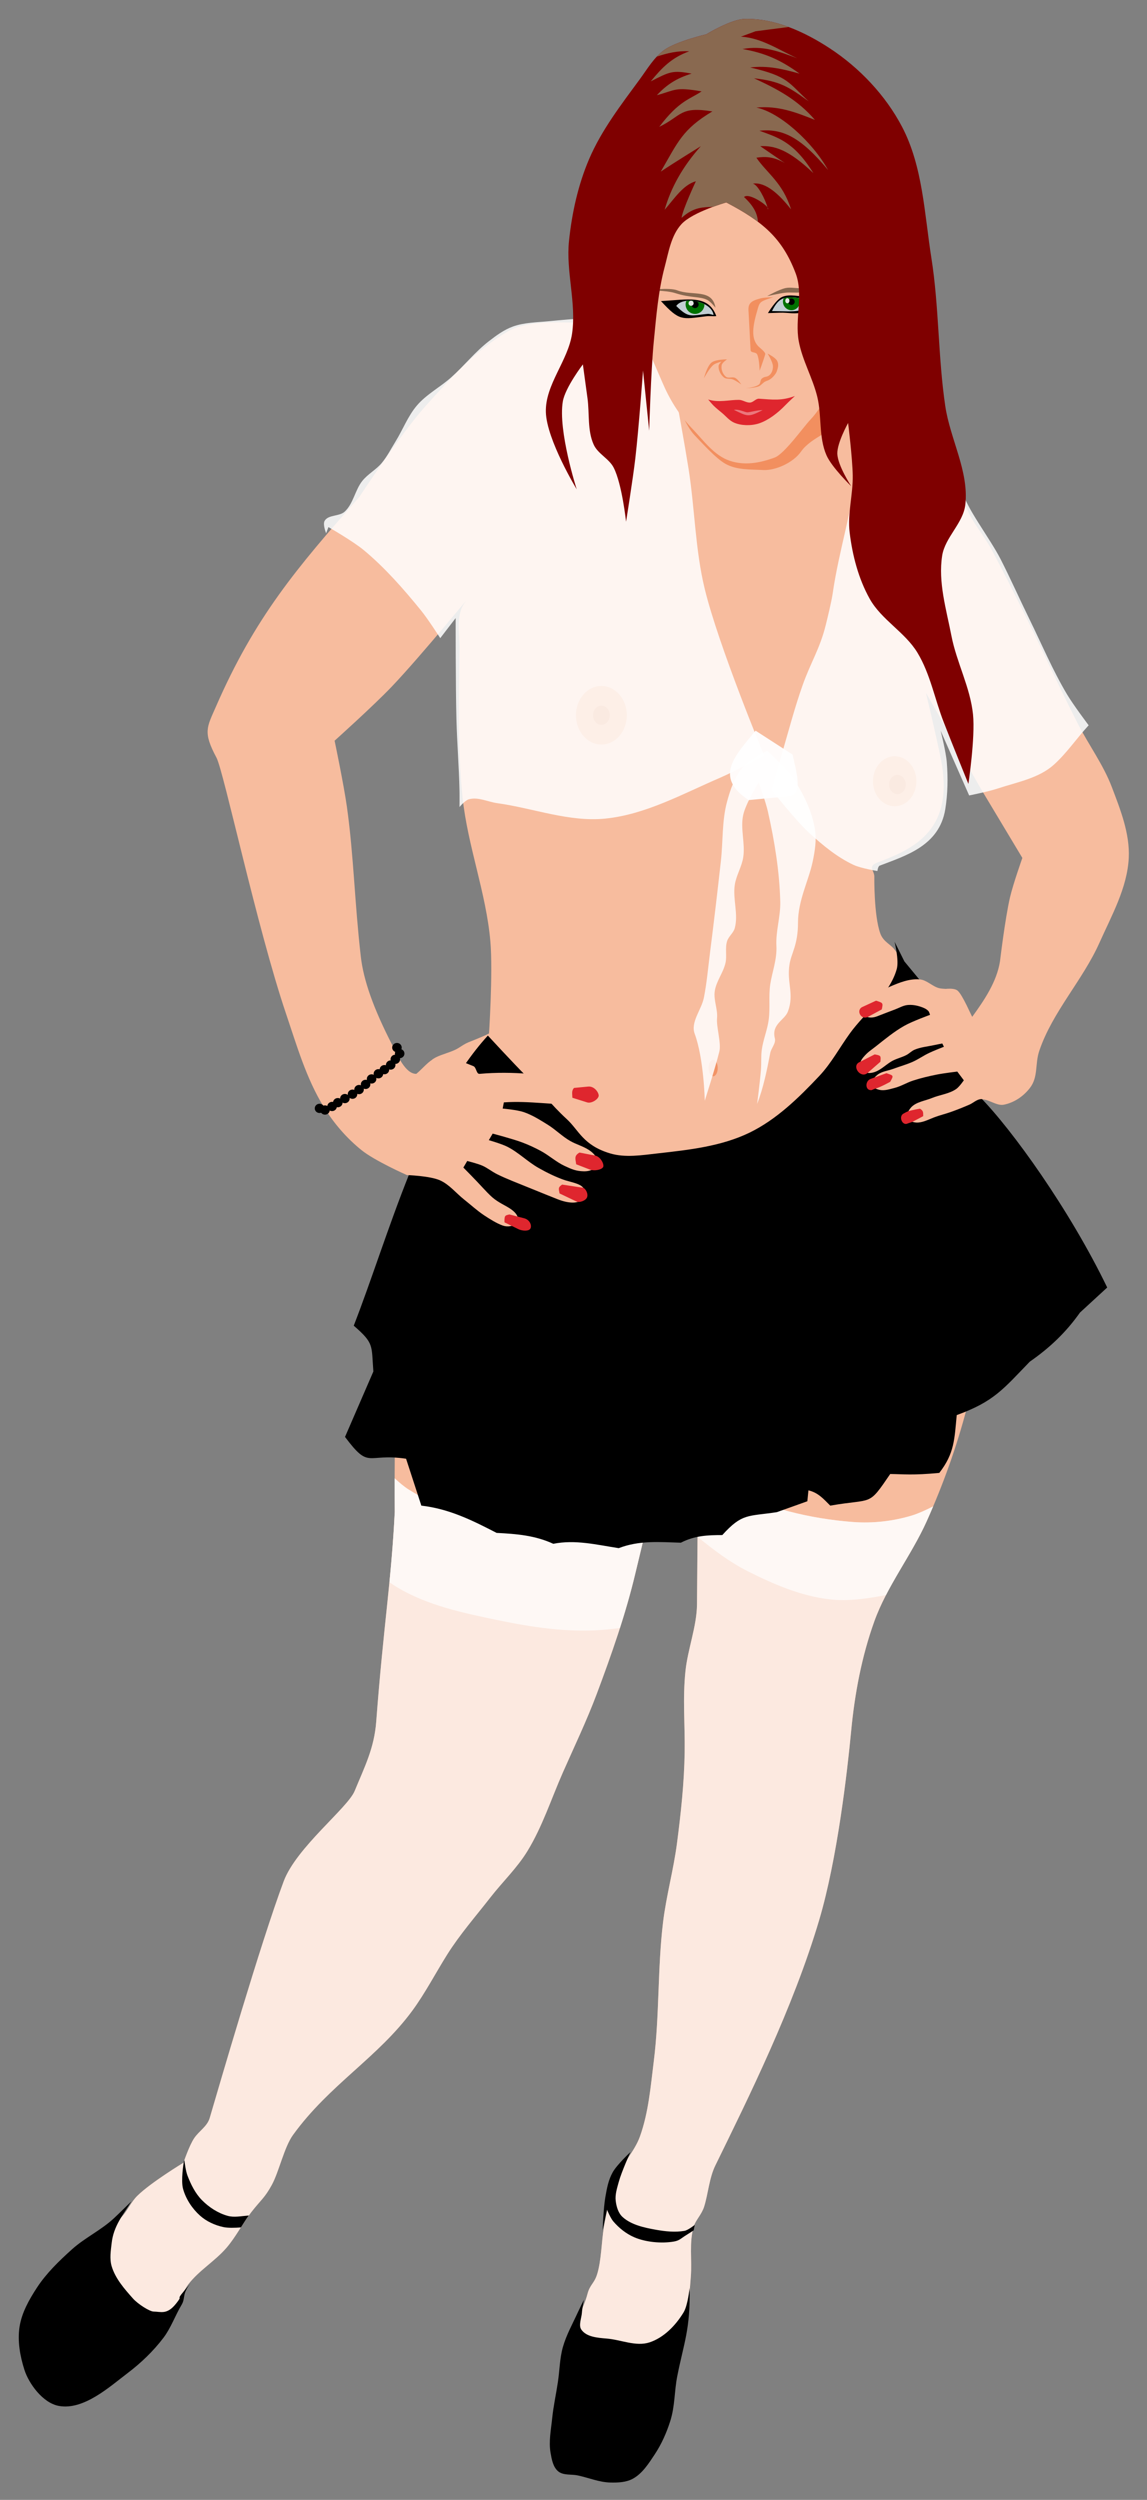 <?xml version="1.0" encoding="UTF-8" standalone="no"?>
<svg
   xmlns:dc="http://purl.org/dc/elements/1.1/"
   xmlns:cc="http://creativecommons.org/ns#"
   xmlns:rdf="http://www.w3.org/1999/02/22-rdf-syntax-ns#"
   xmlns:svg="http://www.w3.org/2000/svg"
   xmlns="http://www.w3.org/2000/svg"
   xmlns:xlink="http://www.w3.org/1999/xlink"
   xmlns:sodipodi="http://sodipodi.sourceforge.net/DTD/sodipodi-0.dtd"
   xmlns:inkscape="http://www.inkscape.org/namespaces/inkscape"
   width="367.127"
   height="800"
   id="svg2"
   version="1.1"
   inkscape:version="0.48+devel r12862"
   sodipodi:docname="schoolgirl_teenager_dress_code_limit.svg">
  <rect width="100%" height="100%" fill="#808080" stroke="none"/>
  <title
     id="title4136">teenager schoolgirl dresscode limit</title>
  <sodipodi:namedview
     pagecolor="#ffffff"
     bordercolor="#666666"
     borderopacity="1"
     objecttolerance="10"
     gridtolerance="10"
     guidetolerance="10"
     inkscape:pageopacity="0"
     inkscape:pageshadow="2"
     inkscape:window-width="1212"
     inkscape:window-height="999"
     id="namedview82"
     showgrid="false"
     fit-margin-top="6"
     fit-margin-left="6"
     fit-margin-right="6"
     fit-margin-bottom="6"
     inkscape:zoom="0.18851562"
     inkscape:cx="251.33393"
     inkscape:cy="455.44927"
     inkscape:window-x="0"
     inkscape:window-y="0"
     inkscape:window-maximized="0"
     inkscape:current-layer="svg2" />
  <defs
     id="defs4">
    <linearGradient
       id="linearGradient4236">
      <stop
         stop-color="#879dab"
         id="stop4238"
         offset="0" />
      <stop
         stop-color="#ffffff"
         id="stop4240"
         offset="1" />
    </linearGradient>
    <radialGradient
       gradientUnits="userSpaceOnUse"
       gradientTransform="matrix(1,0,0,1.618,0,-68.54)"
       r="303.046"
       fy="110.9"
       fx="355.574"
       cy="110.9"
       cx="355.574"
       id="radialGradient4242"
       xlink:href="#linearGradient4236" />
  </defs>
  <g
     id="g11"
     transform="matrix(0.691,0,0,0.691,-5.786,-70.59)">
    <title
       id="title13">Layer 1</title>
    <path
       id="path3837"
       d="m 210.333,591.804 c 2.926,-1.439 6.177,-2.14 9.107,-3.571 1.679,-0.82 3.152,-2.02 4.821,-2.857 1.383,-0.694 2.864,-1.174 4.286,-1.786 2.154,-0.927 4.366,-1.742 6.429,-2.857 1.932,-1.044 5.536,-3.571 5.536,-3.571 0,0 0.579,3.264 0.179,4.821 -0.519,2.017 -1.576,4.071 -3.214,5.357 -1.422,1.116 -4.221,1.974 -5.536,3.214 -2.219,2.094 -2.857,6.964 -2.857,6.964 l -11.071,5.357 -9.464,-10 c 0,0 1.163,-0.765 1.786,-1.071 z"
       inkscape:connector-curvature="0"
       style="fill:#f7bc9e" />
    <path
       id="path3833"
       d="m 90.511,1169.483 c -4.133,6.687 -7.998,13.742 -13.571,19.286 -9.46,9.409 -19.876,19.777 -32.857,22.857 -3.276,0.777 -7.103,0.287 -10,-1.429 -2.049,-1.213 -3.086,-6.344 -3.929,-8.571 -4.226,-11.17 -9.184,-22.513 -3.214,-32.857 6.961,-12.063 18.464,-20.148 27.857,-30 3.369,-3.534 7.181,-6.649 10.357,-10.357 2.494,-2.912 4.062,-6.588 6.786,-9.286 6.243,-6.185 21.429,-15.357 21.429,-15.357 0,0 2.656,-7.994 5,-11.428 2.278,-3.337 6.004,-5.409 7.143,-9.286 4.24,-14.433 23.644,-81.251 34.286,-109.643 5.852,-15.612 29.604,-33.911 32.857,-41.786 4.697,-11.369 9.072,-19.877 10,-32.143 3.395,-44.889 6.963,-64.676 8.571,-97.143 -0.692,-90.773 5.22,-178.833 43.571,-220 0,0 2.005,-29.578 0.714,-44.286 -1.972,-22.467 -10.473,-44.001 -12.857,-66.429 -2.442,-22.971 -1.652,-46.187 -1.429,-69.286 0.058,-5.957 -1.217,-12.222 0.714,-17.857 1.328,-3.875 7.143,-10 7.143,-10 0,0 -25.422,31.172 -39.286,45.714 -8.368,8.777 -26.429,25 -26.429,25 0,0 4.279,20.4 5.714,30.714 3.196,22.973 3.517,43.975 6.429,69.286 1.234,10.725 5.665,23.664 14.582,40.959 2.335,4.529 6.038,13.433 11.133,13.326 3.718,-0.078 8.571,-7.143 8.571,-7.143 l -12.946,54.018 c 0,0 -14.763,-6.52 -20.982,-11.518 -6.905,-5.549 -12.856,-12.456 -17.5,-20 -8.147,-13.234 -12.519,-28.493 -17.5,-43.214 -13.413,-39.641 -28.891,-112.348 -32.204,-118.546 -6.363,-11.906 -4.452,-14.064 -0.296,-23.597 18.068,-41.438 37.387,-64.23 66.429,-97.143 0,0 19.095,-29.214 30.714,-42.143 11.492,-12.788 23.325,-26.045 38.214,-34.643 3.032,-1.751 6.548,-2.628 10,-3.214 9.158,-1.556 18.569,-0.595 27.857,-0.714 13.213,-0.169 39.643,0 39.643,0 0,0 60.383,12.437 87.857,25.714 10.766,5.203 20.919,12.172 29.286,20.714 6.838,6.983 10.35,12.798 13.214,22.143 1.116,3.642 2.249,9.886 3.214,13.571 2.215,8.456 8.719,15.157 12.857,22.857 4.94,9.192 9.622,18.522 14.286,27.857 8.757,17.528 16.795,35.412 25.714,52.857 5.043,9.864 11.774,18.932 15.714,29.286 4.005,10.525 8.408,21.61 7.857,32.857 -0.678,13.838 -7.916,26.638 -13.571,39.286 -7.788,17.417 -21.716,31.936 -27.857,50 -2.092,6.153 -0.39,12.13 -4.372,17.265 -3.008,3.879 -7.245,6.763 -12.056,7.735 -3.501,0.707 -7.28,-2.923 -11.219,-2.525 -4.807,-29.872 -5.828,-21.745 -18.074,-50.772 0,0 5.806,-1.21 7.83,0.445 2.364,1.932 6.568,12.055 6.82,12.139 5.646,-7.774 11.377,-16.266 12.857,-25.714 0,0 2.366,-19.904 4.643,-29.643 1.449,-6.196 5.714,-18.214 5.714,-18.214 l -19.286,-32.143 -25.357,-44.286 c 0,0 4.745,19.952 6.786,30 6.69,32.943 -11.319,41.846 -29.286,48.571 -4.613,1.727 -1.429,3.784 -1.429,6.429 0,0 -0.25,18.104 2.778,26.429 1.472,4.047 5.014,5.009 6.97,7.936 10.891,16.304 21.477,25.944 30.26,52.525 22.54,68.215 14.81,143.789 -15.722,211.681 -7.163,15.929 -18.378,29.993 -24.286,46.429 -5.845,16.259 -9.075,33.514 -10.714,50.714 -1.791,18.796 -6.408,59.195 -14.834,87.605 -12.029,40.56 -32.696,82.196 -48.102,113.694 -2.823,5.772 -3.329,13.13 -5.185,19.037 -1.135,3.61 -3.882,6.204 -4.736,8.95 -2.338,7.516 -0.785,15.726 -1.429,23.571 -0.567,6.918 -0.957,13.875 -2.143,20.714 -2.051,11.835 -5.859,23.299 -8.571,35 -1.761,7.598 -3.447,9.121 -6.515,16.291 -3.496,8.17 -7.859,15.174 -23.377,15.361 -2.842,0.034 -7.251,-2.384 -10.158,-1.616 -4.854,1.282 -11.692,-0.211 -12.092,-4.372 -0.966,-10.059 2.423,-22.428 5,-31.378 2.122,-7.368 1.724,-16.776 3.434,-24.25 1.593,-6.963 4.756,-10.983 6.566,-17.893 1.108,-4.228 3.069,-4.743 4.408,-8.903 1.983,-6.157 2.103,-15.429 3.153,-21.811 1.266,-7.696 3.254,-15.561 6.01,-22.857 2.599,-6.88 8.232,-12.364 10.714,-19.286 4.005,-11.165 4.96,-23.229 6.429,-35 2.659,-21.311 1.702,-42.966 4.286,-64.286 1.484,-12.241 4.835,-24.201 6.429,-36.429 1.822,-13.98 3.36,-28.047 3.571,-42.143 0.197,-13.113 -0.977,-24.726 0.383,-37.77 1.047,-10.053 5.239,-20.694 5.332,-30.801 0.519,-56.728 -0.11,-65.965 4.901,-120.55 0.256,-2.789 0.527,-5.697 0.813,-8.736 -1.722,-0.341 -4.127,1.879 -5.114,-1.136 -2.254,3.062 -3.654,1.659 -5.6,2.565 -5.406,41.248 -15.657,80.269 -23.571,113.571 -4.509,18.974 -11.011,37.454 -17.857,55.714 -4.643,12.383 -10.377,24.329 -15.714,36.429 -5.376,12.187 -9.475,25.067 -16.429,36.429 -4.775,7.802 -11.525,14.209 -17.143,21.429 -6.785,8.719 -14.121,17.075 -20,26.429 -5.27,8.385 -10.238,17.939 -16.097,25.924 -16.035,21.855 -38.482,34.329 -55.332,57.648 -4.061,5.62 -6.459,16.93 -9.755,23.03 -3.29,6.089 -5.287,7.216 -9.531,12.684 -4.09,5.27 -7.096,11.356 -11.429,16.429 -5.358,6.275 -12.864,10.573 -17.857,17.143 -2.127,2.799 -3.152,6.295 -5,9.286 z"
       inkscape:connector-curvature="0"
       style="fill:#f7bc9e" />
    <path
       id="path4224"
       d="m 321.94,288.054 c 0,0 3.587,10.902 8.214,15.714 3.563,3.706 9.799,10.704 14.286,13.214 5.195,2.906 11.556,2.536 17.5,2.857 5.433,0.293 13.774,-3.256 17.5,-8.571 4.768,-6.802 15.756,-9.689 21.071,-16.071 7.086,-8.508 5.899,-8.215 5.714,-19.286 -0.204,-12.196 -1.639,-27.874 -11.786,-34.643 -19.453,-12.978 -50.852,-8.78 -70,4.643 -12.352,8.659 -3.214,30 -3.214,30"
       inkscape:connector-curvature="0"
       style="fill:#f28f5f" />
    <path
       id="path3839"
       d="m 191.172,786.786 c -0.008,5.168 0.023,10.369 0.062,15.562 -1.608,32.467 -5.199,52.236 -8.594,97.125 -0.928,12.266 -5.303,20.788 -10,32.156 -3.254,7.875 -26.992,26.169 -32.844,41.781 -10.642,28.392 -30.041,95.223 -34.281,109.656 -1.139,3.877 -4.878,5.944 -7.156,9.281 -2.344,3.434 -5,11.406 -5,11.406 0,0 -15.164,9.19 -21.406,15.375 -2.723,2.698 -4.319,6.37 -6.812,9.281 -3.176,3.708 -6.975,6.81 -10.344,10.344 -9.393,9.852 -20.882,17.937 -27.844,30 -5.969,10.344 -1.038,21.705 3.188,32.875 0.842,2.227 1.889,7.349 3.938,8.562 2.897,1.716 6.724,2.215 10,1.438 12.981,-3.08 23.415,-13.466 32.875,-22.875 5.573,-5.543 9.43,-12.594 13.562,-19.281 1.848,-2.99 2.873,-6.482 5,-9.281 4.993,-6.569 12.485,-10.85 17.844,-17.125 4.332,-5.073 7.347,-11.168 11.438,-16.438 4.244,-5.467 6.241,-6.598 9.531,-12.688 3.296,-6.1 5.689,-17.411 9.75,-23.031 16.849,-23.319 39.308,-35.802 55.344,-57.656 5.858,-7.984 10.824,-17.522 16.094,-25.906 5.879,-9.354 13.215,-17.719 20,-26.437 5.618,-7.219 12.35,-13.635 17.125,-21.438 6.953,-11.362 11.061,-24.219 16.438,-36.406 5.338,-12.099 11.076,-24.055 15.719,-36.438 6.847,-18.261 13.335,-36.745 17.844,-55.719 1.45,-6.103 3.031,-12.597 4.594,-19.062 -3.464,0.79 -7.085,1.516 -9.75,1.75 -16.282,1.427 -32.997,1.294 -49,-2.031 -17.847,-3.708 -35.564,-9.992 -51,-19.688 -1.896,-1.191 -4.123,-3.078 -6.312,-5.094 z"
       inkscape:connector-curvature="0"
       style="opacity:0.676;fill:#ffffff" />
    <path
       id="path3841"
       d="m 191.172,786.786 c -0.008,5.168 0.023,10.369 0.062,15.562 -0.592,11.959 -1.447,22.19 -2.469,32.594 1.251,0.872 2.471,1.665 3.656,2.375 13.974,8.375 30.518,11.842 46.469,15.156 15.73,3.268 31.977,5.735 48,4.562 2.869,-0.21 5.76,-0.522 8.656,-0.938 2.664,-8.315 5.077,-16.701 7.094,-25.188 1.45,-6.103 3.031,-12.597 4.594,-19.062 -3.464,0.79 -7.085,1.516 -9.75,1.75 -16.282,1.427 -32.997,1.294 -49,-2.031 -17.847,-3.708 -35.564,-9.992 -51,-19.688 -1.896,-1.191 -4.123,-3.078 -6.312,-5.094 z"
       inkscape:connector-curvature="0"
       style="opacity:0.676;fill:#ffffff" />
    <path
       id="path3849"
       d="m 69.195,1121.684 c 0,0 -5.719,5.636 -8.081,7.829 -5.91,5.487 -13.456,8.995 -19.445,14.395 -5.93,5.346 -11.791,10.997 -16.162,17.678 -3.632,5.55 -7.074,11.627 -8.081,18.183 -1.016,6.616 0.237,13.574 2.273,19.951 1.959,6.138 8.356,15.276 15.91,16.668 11.553,2.128 23.584,-8.916 31.82,-15.152 6.217,-4.707 11.961,-10.198 16.668,-16.415 3.479,-4.596 5.372,-10.207 8.334,-15.152 2.063,-3.445 0.017,-4.96 4.293,-10.101 -9.107,10.36 -2.448,3.989 -6.819,9.47 -4.234,5.31 -7.064,3.662 -10.354,3.662 -1.806,0 -7.236,-3.414 -9.596,-6.061 -3.962,-4.444 -8.135,-9.198 -9.849,-14.9 -1.042,-3.466 -0.416,-7.263 0,-10.859 0.908,-7.849 5.171,-12.825 9.091,-19.193 z"
       inkscape:connector-curvature="0"
       style="fill:#000000" />
    <path
       id="path3851"
       d="m 93.766,1102.567 c -0.139,0.393 -0.187,0.503 -0.25,0.688 l -0.062,0.5 c 0,0 -1.366,8.232 -0.281,12.125 1.31,4.702 4.208,9.118 7.844,12.375 3,2.688 6.903,4.475 10.844,5.312 2.126,0.452 5.288,0.361 8.094,0.156 1.194,-1.867 2.364,-3.739 3.656,-5.531 -0.155,0.015 -0.359,0.052 -0.5,0.063 -3.064,0.232 -6.255,0.936 -9.219,0.125 -4.519,-1.237 -8.714,-3.974 -12,-7.312 -3.084,-3.133 -5.119,-7.268 -6.688,-11.375 -0.791,-2.071 -1.299,-6.018 -1.438,-7.125 z"
       inkscape:connector-curvature="0"
       style="fill:#000000" />
    <path
       id="path3858"
       d="m 332.078,781.911 c -0.613,16.958 -0.573,33.631 -0.844,63.281 -0.092,10.107 -4.296,20.76 -5.344,30.812 -1.359,13.044 -0.178,24.637 -0.375,37.75 -0.212,14.096 -1.74,28.177 -3.562,42.156 -1.594,12.227 -4.954,24.197 -6.438,36.438 -2.584,21.32 -1.623,42.97 -4.281,64.281 -1.468,11.771 -2.433,23.835 -6.438,35 -2.483,6.922 -8.12,12.402 -10.719,19.281 -2.756,7.296 -4.734,15.148 -6,22.844 -1.05,6.382 -1.174,15.656 -3.156,21.812 -1.34,4.16 -3.299,4.678 -4.406,8.906 -1.81,6.91 -4.97,10.943 -6.562,17.906 -1.71,7.474 -1.316,16.882 -3.438,24.25 -2.577,8.95 -5.966,21.316 -5,31.375 0.4,4.161 7.24,5.657 12.094,4.375 2.907,-0.768 7.315,1.659 10.156,1.625 15.518,-0.186 19.879,-7.205 23.375,-15.375 3.068,-7.17 4.739,-8.683 6.5,-16.281 2.712,-11.701 6.542,-23.165 8.594,-35 1.186,-6.84 1.558,-13.8 2.125,-20.719 0.643,-7.845 -0.9,-16.046 1.438,-23.562 0.854,-2.746 3.615,-5.359 4.75,-8.969 1.857,-5.908 2.333,-13.26 5.156,-19.031 15.407,-31.498 36.096,-73.127 48.125,-113.688 8.426,-28.41 13.021,-68.829 14.812,-87.625 1.639,-17.2 4.874,-34.428 10.719,-50.688 5.908,-16.436 17.118,-30.509 24.281,-46.438 1.014,-2.255 2.005,-4.541 2.969,-6.812 -3.496,1.754 -6.958,3.331 -9.781,4.188 -8.753,2.655 -18.16,3.719 -27.281,3.031 -20.158,-1.52 -40.538,-6.598 -58.594,-15.688 -3.824,-1.925 -8.845,-5.944 -12.875,-9.438 z"
       inkscape:connector-curvature="0"
       style="opacity:0.676;fill:#ffffff" />
    <path
       id="path3860"
       d="m 332.078,781.911 c -0.35,9.673 -0.49,20.052 -0.594,32 7.261,5.888 14.765,11.633 23.094,15.844 12.068,6.102 24.934,11.637 38.375,13.125 8.59,0.951 17.226,-0.399 25.812,-2 5.962,-11.546 13.54,-22.388 18.875,-34.25 1.014,-2.255 2.005,-4.541 2.969,-6.812 -3.496,1.754 -6.958,3.331 -9.781,4.188 -8.753,2.655 -18.16,3.719 -27.281,3.031 -20.158,-1.52 -40.538,-6.598 -58.594,-15.688 -3.824,-1.925 -8.845,-5.944 -12.875,-9.438 z"
       inkscape:connector-curvature="0"
       style="opacity:0.676;fill:#ffffff" />
    <path
       id="path3868"
       d="m 276.024,1173.075 c -2.435,5.334 -5.362,10.516 -6.945,16.163 -1.457,5.198 -1.473,10.697 -2.273,16.036 -0.84,5.605 -2.075,11.156 -2.652,16.794 -0.544,5.324 -1.672,10.764 -0.758,16.036 0.529,3.05 1.154,6.609 3.536,8.586 2.382,1.977 6.064,1.248 9.091,1.894 5.014,1.07 9.901,3.16 15.026,3.283 3.542,0.085 7.376,-0.06 10.48,-1.768 4.413,-2.427 7.322,-7.038 10.102,-11.238 3.128,-4.726 5.489,-10.001 7.197,-15.405 2.255,-7.133 1.836,-13.622 3.283,-20.961 2.992,-15.177 6.105,-21.615 5.682,-40.785 0,0 -0.758,8.028 -2.778,11.364 -3.63,5.995 -9.123,11.709 -15.784,13.89 -6.305,2.064 -13.211,-1.236 -19.824,-1.768 -4.575,-0.368 -9.47,-0.814 -11.774,-4.173 -1.358,-1.98 0.137,-5.426 0.283,-7.822 0.123,-2.02 0.947,-5.998 0.947,-5.998 0,0 -1.938,3.894 -2.841,5.872 z"
       inkscape:connector-curvature="0"
       style="fill:#000000" />
    <path
       id="path3870"
       d="m 300.394,1098.829 c 0,0 -6.225,5.813 -8.207,9.344 -2.029,3.615 -2.69,7.408 -3.409,11.491 -0.894,5.074 -1.263,15.405 -1.263,15.405 l 2.02,-9.596 c 0,0 1.574,3.866 2.904,5.43 2.608,3.064 5.91,5.71 9.596,7.324 5.363,2.348 12.796,3.033 18.562,2.02 2.581,-0.453 3.316,-1.543 5.556,-2.904 1.197,-0.728 3.536,-2.273 3.536,-2.273 l 0.505,-2.525 c 0,0 -3.103,2.489 -4.798,2.778 -4.318,0.736 -8.819,0.264 -13.132,-0.505 -5.359,-0.956 -11.519,-2.255 -15.531,-5.935 -1.988,-1.823 -2.83,-4.773 -3.157,-7.45 -0.356,-2.919 0.618,-5.875 1.389,-8.713 1.304,-4.797 5.43,-13.89 5.43,-13.89 z"
       inkscape:connector-curvature="0"
       style="fill:#000000" />
    <path
       id="path3872"
       d="m 437.516,562.567 c -18.513,26.19 -70.388,94.562 -108.719,96.469 -40.213,2.001 -85.435,-54.418 -98.312,-71.688 -4.045,5.043 -7.686,10.653 -10.969,16.781 13.82,28.807 54.957,75.487 107.281,113 0.009,-0.003 0.022,0.002 0.031,0 1.645,-0.433 2.989,0.388 5,-2.344 0.987,3.016 3.403,0.784 5.125,1.125 -0.013,0.141 -0.018,0.266 -0.031,0.406 75.721,-65.68 96.945,-107.221 110.344,-136.844 -3.107,-6.599 -6.382,-11.977 -9.75,-16.906 z"
       inkscape:connector-curvature="0"
       style="fill:#f2f2f2" />
    <path
       d="m 340.825,596.804 c 0,2.106 -0.95,3.814 -2.122,3.814 -1.172,0 -2.122,-1.707 -2.122,-3.814 0,-2.106 0.95,-3.814 2.122,-3.814 1.172,0 2.122,1.707 2.122,3.814 z"
       id="path3927"
       inkscape:connector-curvature="0"
       style="fill:#f29365" />
    <path
       d="m 298.726,433.411 c 0,7.495 -5.277,13.571 -11.786,13.571 -6.509,0 -11.786,-6.076 -11.786,-13.571 0,-7.495 5.277,-13.571 11.786,-13.571 6.509,0 11.786,6.076 11.786,13.571 z"
       id="path3941"
       inkscape:connector-curvature="0"
       style="fill:#f28f5d" />
    <path
       id="path3943"
       d="m 290.807,433.411 c 0,2.46 -1.732,4.454 -3.868,4.454 -2.136,0 -3.868,-1.994 -3.868,-4.454 0,-2.46 1.732,-4.454 3.868,-4.454 2.136,0 3.868,1.994 3.868,4.454 z"
       inkscape:connector-curvature="0"
       style="fill:#dd6c33" />
    <path
       id="path3945"
       d="m 432.868,463.969 c 0,6.4 -4.505,11.588 -10.063,11.588 -5.558,0 -10.063,-5.188 -10.063,-11.588 0,-6.4 4.505,-11.588 10.063,-11.588 5.558,0 10.063,5.188 10.063,11.588 z"
       inkscape:connector-curvature="0"
       style="fill:#f28f5d" />
    <path
       d="m 427.936,465.484 c 0,2.46 -1.732,4.454 -3.868,4.454 -2.136,0 -3.868,-1.994 -3.868,-4.454 0,-2.46 1.732,-4.454 3.868,-4.454 2.136,0 3.868,1.994 3.868,4.454 z"
       id="path3947"
       inkscape:connector-curvature="0"
       style="fill:#dd6c33" />
    <path
       id="path3929"
       d="m 159.44,349.126 c 0,0 -1.646,-4.036 -0.714,-5.714 1.655,-2.98 6.77,-1.985 9.286,-4.286 4.054,-3.707 4.784,-9.995 8.214,-14.286 2.525,-3.159 6.326,-5.119 8.929,-8.214 2.55,-3.033 4.343,-6.631 6.429,-10 3.428,-5.538 5.749,-11.852 10,-16.786 4.418,-5.127 10.649,-8.368 15.714,-12.857 6.049,-5.361 11.101,-11.848 17.5,-16.786 3.427,-2.644 7.004,-5.306 11.071,-6.786 5.316,-1.934 11.156,-1.946 16.786,-2.5 12.217,-1.203 24.512,-2.057 36.786,-1.786 5.14,0.114 15.357,1.429 15.357,1.429 0,0 8.866,45.624 12.5,68.571 2.931,18.508 3.08,37.504 7.5,55.714 6.439,26.529 27.5,77.143 27.5,77.143 0,0 -13.363,7.349 -20.357,10.357 -17.295,7.439 -34.481,17.05 -53.214,18.929 -16.752,1.68 -33.324,-4.825 -50,-7.143 -4.402,-0.612 -8.943,-3.015 -13.214,-1.786 -1.787,0.514 -4.286,3.571 -4.286,3.571 0,0 0.054,-5.001 0,-7.5 -0.238,-11.079 -1.148,-22.136 -1.429,-33.214 -0.395,-15.591 -0.357,-46.786 -0.357,-46.786 l -7.143,9.286 c 0,0 -5.635,-8.81 -8.929,-12.857 -8.079,-9.928 -16.596,-19.662 -26.429,-27.857 -5.022,-4.186 -16.429,-10.714 -16.429,-10.714 l -1.071,2.857 z"
       inkscape:connector-curvature="0"
       style="opacity:0.852;fill:#ffffff" />
    <path
       id="path3931"
       d="m 405.511,317.34 c -2.04,20.14 -8.546,39.607 -11.429,59.643 -0.528,3.67 -2.324,11.044 -3.214,14.643 -2.717,10.988 -6.929,17.19 -10.714,27.857 -3.576,10.08 -6.296,20.445 -9.286,30.714 -1.728,5.935 -5,17.857 -5,17.857 0,0 10.945,14.041 17.5,20 6.185,5.622 12.788,11.097 20.357,14.643 3.452,1.617 11.071,2.857 11.071,2.857 0,0 0.225,-2.174 1.071,-2.5 11.893,-4.585 27.578,-9.116 30.357,-26.071 1.175,-7.17 1.295,-14.543 0.714,-21.786 -0.397,-4.957 -2.857,-14.643 -2.857,-14.643 l 13.214,30 c 0,0 8.911,-1.788 13.214,-3.214 8.962,-2.971 19.069,-4.738 26.071,-11.071 6.033,-5.457 10.334,-11.985 16.071,-18.214 0,0 -7.025,-9.292 -10,-14.286 -6.675,-11.207 -11.758,-23.288 -17.5,-35 -4.477,-9.132 -8.602,-18.436 -13.214,-27.5 -5.044,-9.912 -16.751,-24.963 -17.5,-31.429 -2.309,-19.925 -15.39,-36.489 -29.286,-46.429 -1.694,-1.212 -19.107,-8.75 -19.107,-8.75 0,0 0.898,28.524 -0.536,42.679 z"
       inkscape:connector-curvature="0"
       style="opacity:0.852;fill:#ffffff" />
    <path
       id="path3935"
       d="m 352.297,457.697 c -3.696,4.41 -5.635,10.161 -7.143,15.714 -2.414,8.894 -1.838,18.34 -2.857,27.5 -1.564,14.059 -3.216,28.11 -5,42.143 -0.894,7.031 -1.502,14.114 -2.857,21.071 -1.104,5.668 -6.298,11.373 -4.286,16.786 4.209,11.324 4.732,31.101 4.643,31.071 0,0 4.754,-14.7 6.786,-22.857 0.956,-3.84 -1.444,-11.417 -1.071,-15.357 0.394,-4.163 -1.647,-8.358 -1.071,-12.5 0.648,-4.665 3.988,-8.615 5,-13.214 0.718,-3.264 -0.278,-6.809 0.714,-10 0.697,-2.242 2.954,-3.806 3.571,-6.071 1.752,-6.432 -0.985,-13.406 0,-20 0.662,-4.432 3.267,-8.425 3.929,-12.857 0.967,-6.476 -1.443,-13.256 0,-19.643 1.22,-5.402 7.143,-15 7.143,-15 0,0 3.246,8.943 4.286,13.571 3.08,13.717 5.374,27.732 5.714,41.786 0.165,6.81 -2.146,13.555 -1.786,20.357 0.335,6.337 -2.05,12.375 -2.857,17.857 -0.799,5.423 0.024,10.997 -0.714,16.429 -0.642,4.721 -2.581,9.206 -3.214,13.929 -0.396,2.952 -0.133,5.958 -0.357,8.929 -0.406,5.375 -1.786,16.071 -1.786,16.071 2.962,-7.603 4.624,-16.04 6.071,-23.571 0.448,-2.329 2.721,-4.485 2.143,-6.786 -1.679,-6.678 4.545,-8.369 6.071,-12.5 3.013,-8.155 -0.652,-13.2 0.714,-21.786 0.834,-5.243 3.935,-8.976 3.929,-19.286 -0.006,-10.296 4.944,-19.502 6.786,-28.214 1.037,-4.904 1.87,-10.051 1.071,-15 -1.293,-8.01 -4.918,-15.662 -9.286,-22.5 C 373.181,458.444 363.726,449.84 363.726,449.84 c 0,0 -8.459,4.314 -11.429,7.857 z"
       inkscape:connector-curvature="0"
       style="opacity:0.852;fill:#ffffff" />
    <path
       id="path3937"
       d="m 358.368,440.554 c -9.496,11.605 -19.468,21.408 -3.214,32.143 l 18.571,-1.786 c 7.115,-0.684 3.187,-12.288 1.786,-19.286 l -17.143,-11.071 z"
       inkscape:connector-curvature="0"
       style="opacity:0.944;fill:#ffffff" />
    <path
       id="path3877"
       d="m 234.355,581.757 c -30.522,33.423 -45.999,93.016 -62.124,134.35 9.543,8.274 8.153,9.017 9.091,21.213 l -13.132,30.305 c 11.54,15.403 9.728,7.373 28.284,10.101 l 7.071,21.718 c 12.942,1.499 23.521,6.779 34.85,12.627 9.329,0.465 17.874,1.179 26.264,5.051 10.25,-2.038 20.153,0.459 30.305,2.02 9.514,-3.675 18.826,-2.827 28.789,-2.525 6.409,-3.281 12.242,-3.536 19.193,-3.536 9.243,-10.208 11.792,-8.567 25.254,-10.607 l 14.142,-5.051 0.505,-5.051 c 4.528,1.076 6.93,3.9 10.102,7.071 20.136,-3.507 17.317,0.697 27.779,-14.647 6.368,0.073 10.13,0.668 22.728,-0.505 7.083,-9.115 7.008,-15.68 8.081,-26.769 17.272,-6.3 21.431,-11.939 33.84,-24.749 9.303,-6.462 16.804,-13.62 23.234,-22.728 l 12.627,-11.617 c -17.33,-35.855 -44.005,-73.132 -59.094,-88.388 -13.342,-13.49 -16.836,-34.008 -25.254,-51.013 l -9.596,-11.617 -4.546,-9.091 c 0,0 2.157,8.563 1.01,12.627 -3.338,11.83 -14.514,19.841 -21.718,29.799 -4.737,6.549 -8.6,13.815 -14.142,19.698 -9.52,10.105 -19.838,20.195 -32.325,26.264 -13.041,6.338 -28.017,7.987 -42.426,9.597 -7.362,0.822 -15.131,2.14 -22.223,0 -12.498,-3.771 -14.404,-10.706 -20.03,-15.867 -7.371,-6.762 -11.802,-12.907 -18.861,-19.994 -6.051,-6.075 -17.678,-18.688 -17.678,-18.688 z"
       inkscape:connector-curvature="0"
       style="fill:#000000" />
    <path
       id="path3907"
       d="m 158.594,615.471 c 0,1.186 -0.989,2.147 -2.21,2.147 -1.22,0 -2.21,-0.961 -2.21,-2.147 0,-1.185 0.989,-2.147 2.21,-2.147 1.22,0 2.21,0.961 2.21,2.147 z"
       inkscape:connector-curvature="0"
       style="fill:#000000" />
    <path
       id="path3925"
       d="m 194.454,587.313 c 0,1.186 -0.989,2.147 -2.21,2.147 -1.22,0 -2.21,-0.961 -2.21,-2.147 0,-1.185 0.989,-2.147 2.21,-2.147 1.22,0 2.21,0.961 2.21,2.147 z"
       inkscape:connector-curvature="0"
       style="fill:#000000" />
    <path
       d="m 201.226,599.483 c 3.16,-2.679 5.812,-6.116 8.571,-7.143 5.059,-1.883 11.897,1.19 17.857,3.571 1.416,0.566 1.339,3.707 2.857,3.571 7.867,-0.701 15.261,-0.596 22.857,0 6.849,0.537 13.615,1.895 20.357,3.214 2.82,0.552 7.462,0.902 9.15,3.227 3.335,4.591 0.818,7.73 -4.508,7.844 -13.146,0.283 -24.824,-1.925 -36.607,-1.071 l -0.536,2.857 c 0,0 6.554,0.57 9.643,1.607 4.013,1.347 7.651,3.664 11.25,5.893 3.624,2.245 6.659,5.38 10.357,7.5 2.821,1.617 5.952,2.406 8.676,4.181 6.56,4.273 4.332,10.051 -2.439,9.883 -3.5,-0.087 -5.564,-0.977 -8.737,-2.457 -3.952,-1.842 -7.236,-4.891 -11.071,-6.964 -2.765,-1.495 -5.63,-2.821 -8.571,-3.929 -4.477,-1.685 -13.75,-4.107 -13.75,-4.107 l -1.786,3.036 c 0,0 5.867,1.667 8.571,3.036 5.2,2.631 9.393,6.949 14.464,9.821 3.939,2.231 8.037,4.252 12.321,5.714 5.677,1.617 9.864,2.203 8.929,6.786 -0.91,4.458 -6.833,4.246 -12.5,1.964 0,0 -9.185,-3.647 -13.75,-5.536 -4.781,-1.978 -9.657,-3.759 -14.286,-6.071 -2.338,-1.168 -4.39,-2.883 -6.786,-3.929 -2.226,-0.972 -6.964,-2.143 -6.964,-2.143 l -1.786,3.036 c 0,0 6.042,6.107 8.929,9.286 1.107,1.219 3.231,3.432 4.477,4.508 2.875,2.482 6.026,3.72 8.38,5.314 7.418,5.021 1.524,9.537 -3.584,7.74 -2.682,-0.944 -5.845,-2.906 -8.559,-4.704 -3.286,-2.177 -6.194,-4.876 -9.286,-7.321 -3.755,-2.97 -6.866,-7.004 -11.25,-8.929 -4.718,-2.071 -15.268,-2.411 -15.268,-2.411 0,0 -7.594,-36.726 4.375,-46.875 z"
       id="path3835"
       inkscape:connector-curvature="0"
       style="fill:#f7bc9e" />
    <path
       id="path3879"
       d="m 274.256,606.001 c -1.262,1.374 -0.758,2.795 -0.758,4.546 l 6.819,2.147 c 2.155,0.679 5.417,-1.61 5.379,-3.159 -0.037,-1.548 -2.084,-4.433 -4.874,-4.165 l -6.566,0.631 z"
       inkscape:connector-curvature="0"
       style="fill:#df262e" />
    <path
       id="path3881"
       d="m 276.782,635.927 c -2.547,1.543 -1.881,2.688 -1.515,5.43 l 6.187,2.399 c 2.404,0.932 5.915,0.037 6.356,-1.244 0.441,-1.281 -1.252,-4.698 -3.831,-5.196 l -7.197,-1.389 z"
       inkscape:connector-curvature="0"
       style="fill:#df262e" />
    <path
       id="path3883"
       d="m 267.564,654.867 7.955,3.788 c 1.126,0.536 4.112,-0.322 4.78,-1.977 0.668,-1.655 -0.702,-4.265 -2.002,-4.463 l -9.533,-1.452 c -1.989,1.311 -1.616,1.919 -1.2,4.104 z"
       inkscape:connector-curvature="0"
       style="fill:#df262e" />
    <path
       id="path3885"
       d="m 244.331,664.59 c -1.935,0.47 -2.397,0.364 -2.273,3.662 l 6.44,3.157 c 1.675,0.821 4.823,1.11 5.584,-0.314 0.715,-1.338 -0.198,-4.028 -2.932,-4.737 l -6.819,-1.768 z"
       inkscape:connector-curvature="0"
       style="fill:#df262e" />
    <path
       d="m 161.119,616.229 c 0,1.186 -0.989,2.147 -2.21,2.147 -1.22,0 -2.21,-0.961 -2.21,-2.147 0,-1.185 0.989,-2.147 2.21,-2.147 1.22,0 2.21,0.961 2.21,2.147 z"
       id="path3897"
       inkscape:connector-curvature="0"
       style="fill:#000000" />
    <path
       id="path3899"
       d="m 164.402,614.587 c 0,1.186 -0.989,2.147 -2.21,2.147 -1.22,0 -2.21,-0.961 -2.21,-2.147 0,-1.185 0.989,-2.147 2.21,-2.147 1.22,0 2.21,0.961 2.21,2.147 z"
       inkscape:connector-curvature="0"
       style="fill:#000000" />
    <path
       d="m 167.054,612.819 c 0,1.186 -0.989,2.147 -2.21,2.147 -1.22,0 -2.21,-0.961 -2.21,-2.147 0,-1.185 0.989,-2.147 2.21,-2.147 1.22,0 2.21,0.961 2.21,2.147 z"
       id="path3901"
       inkscape:connector-curvature="0"
       style="fill:#000000" />
    <path
       id="path3903"
       d="m 170.337,610.925 c 0,1.186 -0.989,2.147 -2.21,2.147 -1.22,0 -2.21,-0.961 -2.21,-2.147 0,-1.185 0.989,-2.147 2.21,-2.147 1.22,0 2.21,0.961 2.21,2.147 z"
       inkscape:connector-curvature="0"
       style="fill:#000000" />
    <path
       d="m 173.873,608.905 c 0,1.186 -0.989,2.147 -2.21,2.147 -1.22,0 -2.21,-0.961 -2.21,-2.147 0,-1.185 0.989,-2.147 2.21,-2.147 1.22,0 2.21,0.961 2.21,2.147 z"
       id="path3905"
       inkscape:connector-curvature="0"
       style="fill:#000000" />
    <path
       id="path3909"
       d="m 176.903,606.758 c 0,1.186 -0.989,2.147 -2.21,2.147 -1.22,0 -2.21,-0.961 -2.21,-2.147 0,-1.185 0.989,-2.147 2.21,-2.147 1.22,0 2.21,0.961 2.21,2.147 z"
       inkscape:connector-curvature="0"
       style="fill:#000000" />
    <path
       d="m 179.933,604.359 c 0,1.186 -0.989,2.147 -2.21,2.147 -1.22,0 -2.21,-0.961 -2.21,-2.147 0,-1.185 0.989,-2.147 2.21,-2.147 1.22,0 2.21,0.961 2.21,2.147 z"
       id="path3911"
       inkscape:connector-curvature="0"
       style="fill:#000000" />
    <path
       id="path3913"
       d="m 182.711,601.834 c 0,1.186 -0.989,2.147 -2.21,2.147 -1.22,0 -2.21,-0.961 -2.21,-2.147 0,-1.185 0.989,-2.147 2.21,-2.147 1.22,0 2.21,0.961 2.21,2.147 z"
       inkscape:connector-curvature="0"
       style="fill:#000000" />
    <path
       d="m 185.868,599.435 c 0,1.186 -0.989,2.147 -2.21,2.147 -1.22,0 -2.21,-0.961 -2.21,-2.147 0,-1.185 0.989,-2.147 2.21,-2.147 1.22,0 2.21,0.961 2.21,2.147 z"
       id="path3915"
       inkscape:connector-curvature="0"
       style="fill:#000000" />
    <path
       id="path3917"
       d="m 188.646,597.541 c 0,1.186 -0.989,2.147 -2.21,2.147 -1.22,0 -2.21,-0.961 -2.21,-2.147 0,-1.185 0.989,-2.147 2.21,-2.147 1.22,0 2.21,0.961 2.21,2.147 z"
       inkscape:connector-curvature="0"
       style="fill:#000000" />
    <path
       d="m 191.55,595.394 c 0,1.186 -0.989,2.147 -2.21,2.147 -1.22,0 -2.21,-0.961 -2.21,-2.147 0,-1.185 0.989,-2.147 2.21,-2.147 1.22,0 2.21,0.961 2.21,2.147 z"
       id="path3919"
       inkscape:connector-curvature="0"
       style="fill:#000000" />
    <path
       id="path3921"
       d="m 193.697,592.743 c 0,1.186 -0.989,2.147 -2.21,2.147 -1.22,0 -2.21,-0.961 -2.21,-2.147 0,-1.185 0.989,-2.147 2.21,-2.147 1.22,0 2.21,0.961 2.21,2.147 z"
       inkscape:connector-curvature="0"
       style="fill:#000000" />
    <path
       d="m 195.717,590.091 c 0,1.186 -0.989,2.147 -2.21,2.147 -1.22,0 -2.21,-0.961 -2.21,-2.147 0,-1.185 0.989,-2.147 2.21,-2.147 1.22,0 2.21,0.961 2.21,2.147 z"
       id="path3923"
       inkscape:connector-curvature="0"
       style="fill:#000000" />
    <path
       id="path3887"
       d="m 448.129,560.165 c 0,0 -3.245,0.024 -4.798,-0.379 -3.136,-0.813 -5.614,-3.733 -8.839,-4.041 -4.786,-0.456 -9.609,1.485 -14.016,3.409 -3.284,1.434 -8.965,5.935 -8.965,5.935 -6.307,4.175 -3.439,10.288 3.283,7.702 0,0 5.458,-2.14 8.207,-3.157 1.885,-0.698 3.684,-1.802 5.682,-2.02 2.024,-0.221 4.125,0.128 6.061,0.758 1.326,0.431 2.726,0.987 3.662,2.02 0.43,0.475 0.758,1.768 0.758,1.768 0,0 -8.124,2.938 -11.869,5.051 -4.701,2.651 -8.902,6.119 -13.132,9.47 -2.666,2.112 -3.735,2.583 -5.935,5.177 -3.665,4.32 -0.256,8.098 4.293,7.071 3.443,-0.777 5.693,-3.349 8.713,-5.177 2.194,-1.328 4.811,-1.818 7.071,-3.03 1.286,-0.69 2.321,-1.823 3.662,-2.399 2.861,-1.23 6.049,-1.483 9.091,-2.147 1.258,-0.274 3.788,-0.758 3.788,-0.758 l 0.758,1.515 c 0,0 -4.682,1.821 -6.945,2.904 -2.548,1.22 -4.872,2.884 -7.45,4.041 -2.94,1.319 -6.07,2.164 -9.091,3.283 -2.449,0.906 -5.29,1.14 -7.324,2.778 -3.49,2.811 -3.719,5.839 0.884,6.945 2.31,0.555 4.77,-0.294 7.071,-0.884 2.983,-0.765 5.656,-2.462 8.586,-3.409 3.594,-1.162 7.281,-2.04 10.985,-2.778 3.129,-0.623 9.47,-1.389 9.47,-1.389 l 3.03,4.041 c 0,0 -2.062,3.025 -3.536,4.041 -3.289,2.267 -7.544,2.645 -11.238,4.167 -3.292,1.356 -7.341,1.774 -9.723,4.419 -3.041,3.582 -2.015,6.55 2.399,6.945 2.762,0.194 5.749,-1.404 8.334,-2.399 2.559,-0.985 5.248,-1.598 7.829,-2.525 2.898,-1.042 5.769,-2.165 8.586,-3.409 1.756,-0.776 3.266,-2.334 5.177,-2.525 3.159,-0.316 9.218,2.399 9.218,2.399 l 0.505,-10.985 -9.723,-19.445 -14.521,-22.981 z"
       inkscape:connector-curvature="0"
       style="fill:#f7bc9e" />
    <path
       id="path3889"
       d="m 431.083,621.658 c -0.472,0.236 -2.147,0.758 -2.147,0.758 -2.636,1.438 -4.512,-3.3 -2.02,-4.546 0,0 1.311,-0.757 2.02,-1.01 1.788,-0.64 5.556,-1.263 5.556,-1.263 1.632,1.03 1.515,1.663 1.515,3.472 0,0 -3.063,1.658 -4.925,2.589 z"
       inkscape:connector-curvature="0"
       style="fill:#df262e" />
    <path
       id="path3891"
       d="m 414.036,606.253 c -0.693,0.196 -1.894,0.758 -1.894,0.758 -3.122,0.367 -3.158,-4.217 -0.505,-5.177 l 7.324,-2.652 c 3.388,1.125 3.438,0.985 1.768,3.977 0,0 -4.327,2.426 -6.692,3.094 z"
       inkscape:connector-curvature="0"
       style="fill:#df262e" />
    <path
       id="path3893"
       d="m 416.183,593.879 -5.935,5.177 c -3.221,2.809 -7.484,-3.108 -3.914,-4.925 l 7.197,-3.662 c 2.922,0.547 2.917,0.62 2.652,3.409 z"
       inkscape:connector-curvature="0"
       style="fill:#df262e" />
    <path
       id="path3895"
       d="m 416.814,569.635 -6.313,3.409 c -3.298,1.781 -5.811,-3.093 -2.652,-4.546 l 6.313,-2.904 c 3.171,1.009 3.352,0.959 2.652,4.041 z"
       inkscape:connector-curvature="0"
       style="fill:#df262e" />
    <path
       id="path3949"
       d="m 326.279,127.694 c -7.772,3.684 -14.862,9.555 -19.698,16.668 -7.394,10.874 -10.865,24.344 -12.627,37.376 -2.372,17.547 -1.296,35.863 3.03,53.033 2.724,10.809 7.499,15.053 10.607,25.759 1.467,5.054 5.527,13.841 7.576,18.688 3.266,7.726 7.817,15.174 13.637,21.213 5.385,5.588 10.309,12.715 17.678,15.152 6.89,2.279 13.899,0.994 20.708,-1.515 4.518,-1.665 13.346,-14.191 16.668,-17.678 5.443,-5.714 8.507,-13.472 12.627,-20.203 5.037,-8.229 7.326,-15.183 8.586,-24.749 2.314,-17.567 6.673,-26.551 7.071,-40.911 0.385,-13.902 2.14,-20.738 -2.525,-33.84 -5.61,-15.753 -13.901,-31.747 -26.769,-42.426 -8.083,-6.709 -18.839,-10.597 -29.294,-11.617 -9.202,-0.897 -18.919,1.09 -27.274,5.051 z"
       inkscape:connector-curvature="0"
       style="fill:#f7bc9e" />
    <path
       id="path3951"
       d="m 307.833,236.626 c 0,0 10.461,-1.502 14.286,0 6.925,2.72 16.133,-0.941 17.679,8.036 0,0 -2.208,-2.795 -3.75,-3.571 -3.603,-1.815 -7.249,-0.751 -15,-3.214 -4.217,-1.34 -13.214,-1.25 -13.214,-1.25 z"
       inkscape:connector-curvature="0"
       style="fill:#896950" />
    <path
       id="path3953"
       d="m 340.169,248.533 c -3.72,-10.107 -13.172,-7.58 -25.633,-6.945 8.641,9.394 9.697,8.421 20.803,7.054 1.999,-0.246 3.476,0.134 4.83,-0.109 z"
       inkscape:connector-curvature="0"
       style="fill:#000000" />
    <path
       id="path3955"
       d="m 321.607,243.861 c 5.853,5.759 6.681,4.425 14.521,3.662 0.937,-0.091 1.852,0.337 2.778,0.505 -0.865,-6.284 -13.937,-9.005 -17.299,-4.167 z"
       inkscape:connector-curvature="0"
       style="fill:#c2ced3" />
    <path
       id="path3957"
       d="m 326.922,241.411 c -0.217,0.015 -0.413,0.067 -0.625,0.094 -0.213,0.514 -0.344,1.065 -0.344,1.656 0,2.406 1.969,4.375 4.375,4.375 2.406,0 4.344,-1.969 4.344,-4.375 0,-0.043 0.001,-0.083 0,-0.125 -2.308,-1.187 -5.21,-1.801 -7.75,-1.625 z"
       inkscape:connector-curvature="0"
       style="fill:#007100" />
    <path
       id="path3959"
       d="m 329.953,241.536 c -0.746,0.167 -1.312,0.829 -1.312,1.625 0,0.922 0.765,1.688 1.688,1.688 0.922,0 1.656,-0.765 1.656,-1.688 0,-0.56 -0.264,-1.041 -0.688,-1.344 -0.013,-0.003 -0.019,-0.028 -0.031,-0.031 -0.422,-0.098 -0.855,-0.188 -1.281,-0.25 -0.01,-0.001 -0.021,0.001 -0.031,0 l -9e-5,0 z"
       inkscape:connector-curvature="0"
       style="fill:#000000" />
    <path
       id="path3961"
       d="m 328.453,241.411 c -0.644,0.017 -1.156,0.54 -1.156,1.188 0,0.658 0.529,1.188 1.188,1.188 0.658,0 1.188,-0.529 1.188,-1.188 0,-0.637 -0.496,-1.155 -1.125,-1.188 -0.031,-0.002 -0.063,0.001 -0.094,0 l -6e-5,0 z"
       inkscape:connector-curvature="0"
       style="fill:#e6e6e6" />
    <path
       id="path3963"
       d="m 363.726,239.304 c 0,0 5.519,-3.111 8.571,-3.75 2.505,-0.524 5.139,0.32 7.679,0 2.378,-0.3 4.66,-1.127 6.964,-1.786 1.14,-0.326 3.393,-1.071 3.393,-1.071 0,0 -4.189,2.467 -6.429,3.393 -1.496,0.619 -3.045,1.167 -4.643,1.429 -2.292,0.375 -4.655,-0.066 -6.964,0.179 -2.891,0.306 -8.571,1.607 -8.571,1.607 z"
       inkscape:connector-curvature="0"
       style="fill:#896950" />
    <path
       id="path3965"
       d="m 364.083,247.161 c 0,0 3.739,-6.287 6.607,-7.5 3.673,-1.554 7.982,0.041 11.964,-0.179 1.254,-0.069 3.75,-0.357 3.75,-0.357 0,0 -2.747,6.288 -5.893,7.5 -3.388,1.305 -7.266,0.193 -10.893,0.357 -1.314,0.06 -5.536,0.179 -5.536,0.179 z"
       inkscape:connector-curvature="0"
       style="fill:#000000" />
    <path
       id="path3967"
       d="m 379.529,240.286 c 1.802,0.226 5.446,-0.089 5.446,-0.089 -3.418,7.403 -7.792,6.106 -19.018,6.027 3.404,-6.726 5.893,-6.901 13.571,-5.938 z"
       inkscape:connector-curvature="0"
       style="fill:#c2ced3" />
    <path
       id="path3969"
       d="m 374.641,239.848 c -1.255,-0.013 -2.307,0.122 -3.25,0.438 -0.223,0.493 -0.344,1.017 -0.344,1.594 0,2.17 1.768,3.938 3.938,3.938 2.17,0 3.906,-1.768 3.906,-3.938 0,-0.62 -0.15,-1.166 -0.406,-1.688 -1.444,-0.169 -2.745,-0.333 -3.844,-0.344 z"
       inkscape:connector-curvature="0"
       style="fill:#007100" />
    <path
       id="path3971"
       d="m 376.47,241.894 c 0,0.825 -0.669,1.494 -1.494,1.494 -0.825,0 -1.494,-0.669 -1.494,-1.494 0,-0.825 0.669,-1.494 1.494,-1.494 0.825,0 1.494,0.669 1.494,1.494 z"
       inkscape:connector-curvature="0"
       style="fill:#000000" />
    <path
       id="path3973"
       d="m 334.44,277.34 c 0,0 1.422,-5.663 3.571,-7.321 1.922,-1.483 7.143,-1.429 7.143,-1.429 0,0 -2.258,1.482 -2.5,2.679 -0.377,1.864 0.476,4.173 1.964,5.357 1.127,0.896 3.002,-0.116 4.286,0.536 1.239,0.629 2.857,3.036 2.857,3.036 0,0 -2.513,-1.766 -3.929,-2.321 -1.304,-0.512 -3.013,-0.018 -4.107,-0.893 -1.54,-1.23 -2.628,-3.391 -2.5,-5.357 0.051,-0.774 1.25,-1.964 1.25,-1.964 0,0 -2.563,0.637 -3.571,1.429 -2.014,1.581 -4.464,6.25 -4.464,6.25 z"
       inkscape:connector-curvature="0"
       style="fill:#f28f5f" />
    <path
       id="path3975"
       d="m 353.726,281.983 c 0,0 4.602,-0.38 6.25,-1.786 0.75,-0.639 0.514,-2.023 1.25,-2.679 1.405,-1.252 2.401,-0.473 3.75,-1.786 0.999,-0.972 1.465,-2.536 1.429,-3.929 -0.056,-2.133 -2.5,-5.893 -2.5,-5.893 0,0 3.606,1.733 4.464,3.393 0.82,1.587 0.402,3.132 -0.179,4.821 -0.453,1.319 -2.016,3.037 -3.214,3.75 -1.304,0.776 -0.573,0.286 -1.964,0.893 -1.211,0.529 -1.99,1.824 -3.214,2.321 -1.895,0.77 -6.071,0.893 -6.071,0.893 z"
       inkscape:connector-curvature="0"
       style="fill:#f28f5f" />
    <path
       id="path3977"
       d="m 359.083,266.269 c -0.662,-1.269 -2.961,-0.535 -3.036,-1.964 -0.298,-5.655 -0.595,-11.31 -0.893,-16.964 -0.079,-1.497 -0.318,-3.232 0.536,-4.464 1.031,-1.488 3.083,-1.994 4.821,-2.5 1.951,-0.568 6.071,-0.536 6.071,-0.536 0,0 -4.157,1.103 -5.536,2.143 -1.127,0.85 -1.386,2.218 -1.786,3.571 -2.255,7.633 -3.063,13.173 0.179,16.786 0.694,0.774 3.68,2.929 3.393,3.929 -0.739,2.569 -2.589,7.589 -2.589,7.589 0,0 -0.14,-5.633 -1.161,-7.589 z"
       inkscape:connector-curvature="0"
       style="fill:#f28f5f" />
    <path
       id="path3979"
       d="m 336.404,287.161 c 4.744,1.612 10,0.116 14.286,0.179 1.776,0.026 3.409,1.404 5.179,1.25 1.487,-0.129 2.618,-1.887 4.107,-1.786 6.37,0.434 10.381,1.055 16.607,-1.25 0,0 -3.034,2.8 -4.464,4.286 -3.427,3.561 -7.857,6.979 -12.143,8.393 -3.691,1.217 -8.317,1.087 -11.607,-0.357 -2.17,-0.953 -3.716,-2.945 -5.536,-4.464 -1.328,-1.109 -2.701,-2.173 -3.929,-3.393 -0.898,-0.892 -2.5,-2.857 -2.5,-2.857 z"
       inkscape:connector-curvature="0"
       style="fill:#df262e" />
    <path
       id="path3981"
       d="m 348.313,291.97 c 2.437,-0.448 5.064,1.203 6.377,1.136 1.313,-0.067 4.427,-1.046 6.945,-1.01 -6.813,3.41 -6.844,2.983 -13.321,-0.126 z"
       inkscape:connector-curvature="0"
       style="fill:#eb777c" />
    <path
       id="path3983"
       d="m 335.511,118.054 c 0,0 -13.678,3.2 -19.286,7.143 -4.838,3.402 -7.931,8.802 -11.429,13.571 -8.671,11.825 -17.821,23.654 -23.571,37.143 -5.096,11.952 -7.942,24.934 -9.286,37.857 -1.478,14.217 3.483,28.712 1.429,42.857 -1.84,12.667 -12.519,23.634 -12.143,36.429 0.377,12.816 14.286,35.714 14.286,35.714 0,0 -8.752,-27.173 -6.429,-40.714 1.099,-6.405 9.286,-17.143 9.286,-17.143 0,0 1.436,10.475 2.143,15.714 0.963,7.141 -0.103,14.859 2.857,21.429 1.941,4.309 7.148,6.499 9.286,10.714 3.867,7.624 5.714,25 5.714,25 0,0 3.14,-19.487 4.286,-29.286 1.582,-13.531 3.571,-40.714 3.571,-40.714 l 2.857,27.857 c 0,0 0.787,-27.667 2.143,-41.429 1.133,-11.494 2.036,-23.123 5,-34.286 1.838,-6.923 2.987,-14.748 7.857,-20 5.213,-5.622 20.714,-10 20.714,-10 16.866,8.856 25.972,16.514 32.143,32.857 3.705,9.811 -0.486,21.118 1.429,31.429 1.649,8.883 6.431,16.936 8.571,25.714 2.17,8.899 0.587,18.763 4.286,27.143 2.462,5.579 11.429,14.286 11.429,14.286 0,0 -6.243,-9.563 -6.429,-15 -0.172,-5.042 5,-14.286 5,-14.286 0,0 2.005,16.16 2.143,24.286 0.15,8.821 -2.483,17.669 -1.429,26.429 1.278,10.619 4.072,21.376 9.286,30.714 5.427,9.72 16.391,15.469 22.143,25 5.918,9.806 7.992,21.468 12.143,32.143 3.717,9.56 11.429,28.571 11.429,28.571 0,0 3.222,-21.459 2.143,-32.143 -1.266,-12.528 -7.605,-24.066 -10,-36.429 -2.371,-12.236 -6.221,-24.831 -4.286,-37.143 1.34,-8.526 9.74,-14.996 10.714,-23.571 1.755,-15.45 -7.009,-30.333 -9.286,-45.714 -3.361,-22.71 -2.846,-45.895 -6.429,-68.571 -3.236,-20.483 -3.954,-42.342 -13.571,-60.714 -7.658,-14.63 -19.754,-27.387 -33.571,-36.429 -11.593,-7.586 -25.435,-13.903 -39.286,-13.571 -6.409,0.153 -17.857,7.143 -17.857,7.143 z"
       inkscape:connector-curvature="0"
       style="fill:#7f0000" />
    <path
       id="path3985"
       d="m 353.359,110.911 c -6.409,0.153 -17.844,7.156 -17.844,7.156 0,0 -13.673,3.182 -19.281,7.125 -1.323,0.93 -2.519,2.012 -3.625,3.188 4.838,-1.639 9.725,-2.764 15.031,-2.469 -8.133,2.948 -12.6,7.529 -17.844,13.938 8.745,-4.453 10.032,-5.29 18.938,-3.594 -6.793,2.069 -11.444,4.993 -16.094,10 8.767,-2.404 8.287,-3.912 20.719,-1.781 -5.401,3.721 -10.268,4.082 -19.625,16.438 10.626,-5.173 9.428,-9.623 24.625,-7.156 -13.912,8.278 -15.999,14.243 -23.906,27.875 6.225,-4.181 18.562,-11.781 18.562,-11.781 -8.573,9.573 -13.921,19.419 -16.781,29.469 4.521,-5.205 8.608,-11.585 14.469,-13.219 0,0 -6.153,13.113 -6.625,16.969 5.78,-5.261 10.146,-4.846 14.688,-5.156 3.405,-1.243 6.031,-2 6.031,-2 5.716,3.001 10.535,5.858 14.656,8.969 -0.186,-3.373 -1.618,-7.026 -6.438,-11.469 1.887,-1.971 9.168,2.595 10.844,4.75 -0.983,-3.661 -4.435,-10.521 -6.781,-10.969 5.978,-0.884 12.318,5.036 17.719,11.938 -3.883,-12.44 -11.083,-16.652 -16.062,-23.938 3.721,-0.535 7.623,-0.715 13.219,2.5 l -11.438,-7.844 c 6.392,-0.293 12.971,1.385 24.625,12.5 -9.204,-14.864 -16.755,-16.537 -25,-19.656 10.5,-1.045 18.841,2.61 31.812,18.219 -7.262,-13.086 -22.394,-26.723 -33.219,-28.938 10.163,-0.904 17.967,2.056 27.125,5.719 -8.045,-9.368 -17.339,-14.26 -28.219,-19.281 12.075,1.344 16.047,3.964 25.375,10.719 -9.403,-8.519 -9.169,-11.626 -27.156,-15.719 8.132,-1.009 15.173,0.719 22.875,2.844 -8.934,-6.455 -16.011,-9.544 -26.438,-11.406 9.583,-1.677 16.57,1.023 25.344,4.281 -8.706,-3.96 -16.47,-9.4 -26.062,-10 l 6.781,-2.5 15.312,-1.969 c -6.584,-2.445 -13.452,-3.914 -20.312,-3.75 z m 10.5,87.25 c 0.094,0.35 0.173,0.686 0.219,0.969 0.26,-0.154 0.138,-0.51 -0.219,-0.969 z"
       inkscape:connector-curvature="0"
       style="fill:#896950" />
    <path
       d="m 373.057,240.25 c -0.523,0.017 -0.939,0.54 -0.939,1.188 0,0.658 0.43,1.188 0.964,1.188 0.534,0 0.964,-0.529 0.964,-1.188 0,-0.637 -0.403,-1.155 -0.914,-1.188 -0.025,-0.002 -0.051,0.001 -0.076,0 l -3e-5,0 z"
       id="path4222"
       inkscape:connector-curvature="0"
       style="fill:#e6e6e6" />
  </g>
</svg>
